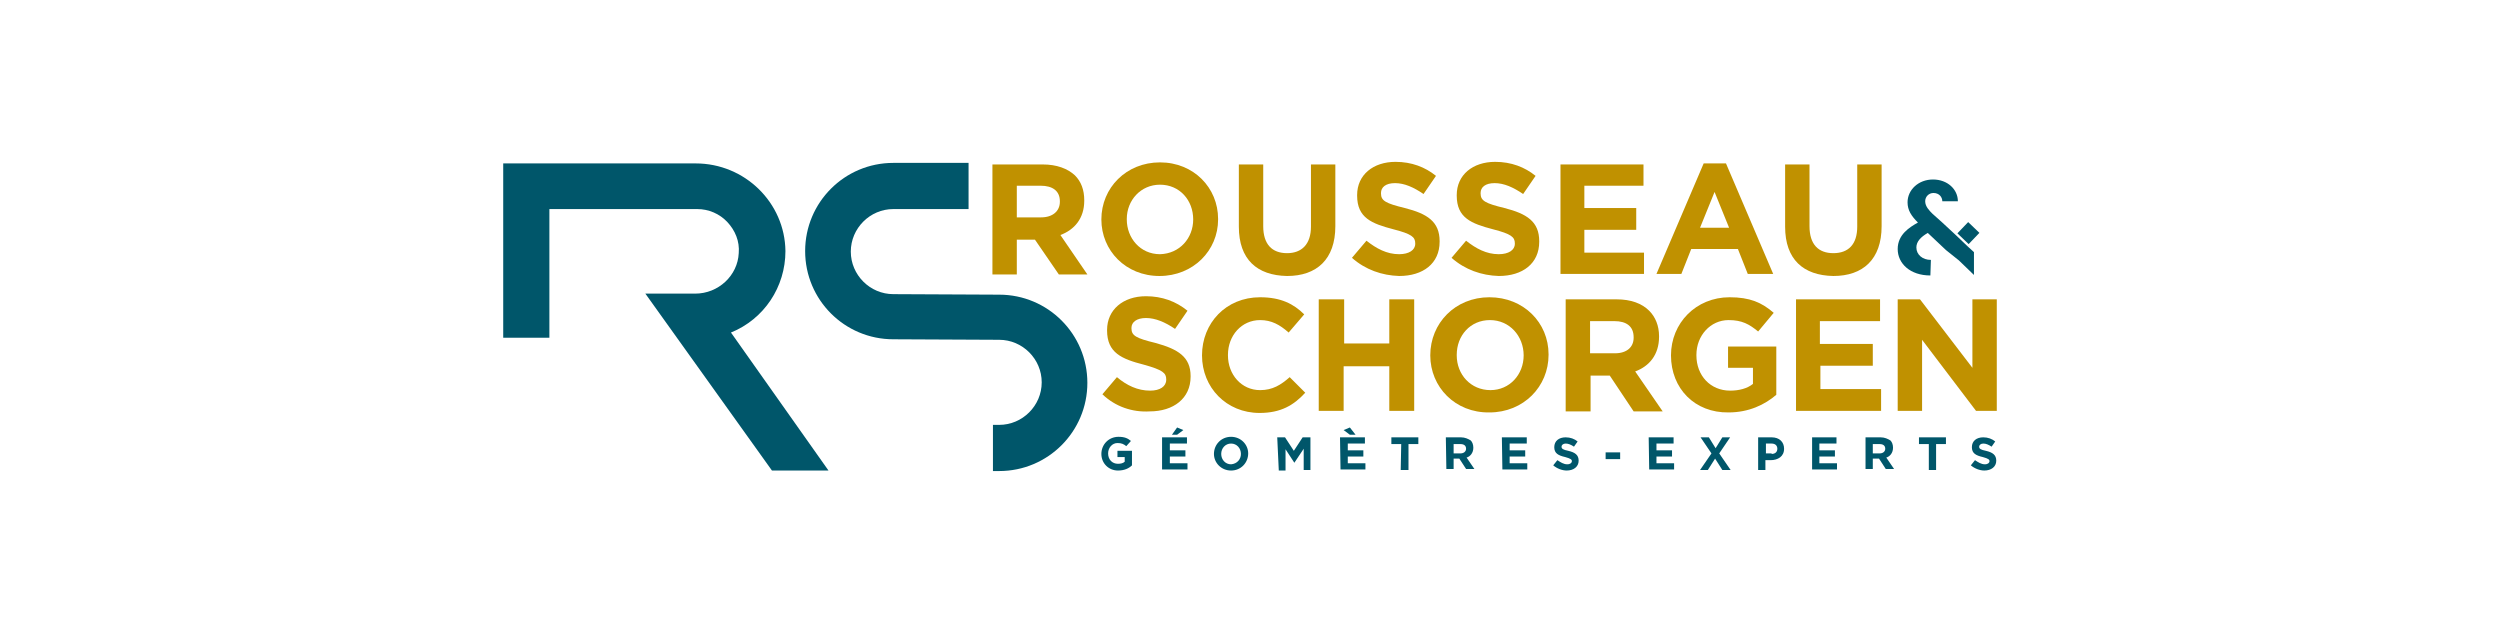 <?xml version="1.0" encoding="utf-8"?>
<!-- Generator: Adobe Illustrator 28.0.0, SVG Export Plug-In . SVG Version: 6.00 Build 0)  -->
<svg version="1.1" id="Calque_1" xmlns="http://www.w3.org/2000/svg" xmlns:xlink="http://www.w3.org/1999/xlink" x="0px" y="0px"
	 viewBox="0 0 481.9 121.9" style="enable-background:new 0 0 481.9 121.9;" xml:space="preserve">
<style type="text/css">
	.st0{fill:#C09100;}
	.st1{fill:#00566A;}
</style>
<g>
	<path class="st0" d="M191.3,31.7h9.7c2.7,0,4.8,0.8,6.2,2.1c1.2,1.2,1.8,2.8,1.8,4.8v0.1c0,3.4-1.9,5.6-4.6,6.6l5.2,7.6h-5.5
		l-4.6-6.7H196v6.7h-4.7L191.3,31.7L191.3,31.7z M200.7,41.9c2.2,0,3.6-1.2,3.6-3v-0.1c0-2-1.4-3-3.7-3H196v6.1H200.7z"/>
	<path class="st0" d="M212.3,42.3L212.3,42.3c0-6.1,4.8-11,11.3-11s11.2,4.9,11.2,10.9v0.1c0,6-4.8,10.9-11.3,10.9
		C217,53.2,212.3,48.3,212.3,42.3z M230,42.3L230,42.3c0-3.7-2.6-6.7-6.4-6.7c-3.7,0-6.4,3-6.4,6.6v0.1c0,3.6,2.6,6.7,6.4,6.7
		C227.4,48.9,230,45.9,230,42.3z"/>
	<path class="st0" d="M238.8,43.7V31.7h4.7v11.9c0,3.5,1.7,5.2,4.6,5.2c2.8,0,4.6-1.7,4.6-5.1V31.7h4.7v11.9c0,6.4-3.6,9.6-9.3,9.6
		C242.3,53.1,238.8,50,238.8,43.7z"/>
	<path class="st0" d="M260.6,49.7l2.8-3.3c1.9,1.5,3.9,2.6,6.3,2.6c1.9,0,3.1-0.8,3.1-2v-0.1c0-1.2-0.7-1.8-4.2-2.7
		c-4.2-1.1-7-2.2-7-6.5v-0.1c0-3.9,3.1-6.4,7.4-6.4c3.1,0,5.7,1,7.8,2.7l-2.4,3.5c-1.9-1.3-3.7-2.1-5.5-2.1s-2.7,0.8-2.7,1.9v0.1
		c0,1.4,0.9,1.9,4.6,2.8c4.3,1.1,6.7,2.6,6.7,6.4v0.1c0,4.2-3.2,6.6-7.8,6.6C266.4,53.1,263.2,52,260.6,49.7z"/>
	<path class="st0" d="M279.8,49.7l2.8-3.3c1.9,1.5,3.9,2.6,6.3,2.6c1.9,0,3.1-0.8,3.1-2v-0.1c0-1.2-0.7-1.8-4.2-2.7
		c-4.2-1.1-7-2.2-7-6.5v-0.1c0-3.9,3.1-6.4,7.4-6.4c3.1,0,5.7,1,7.8,2.7l-2.4,3.5c-1.9-1.3-3.7-2.1-5.5-2.1c-1.8,0-2.7,0.8-2.7,1.9
		v0.1c0,1.4,0.9,1.9,4.6,2.8c4.3,1.1,6.7,2.6,6.7,6.4v0.1c0,4.2-3.2,6.6-7.8,6.6C285.6,53.1,282.4,52,279.8,49.7z"/>
	<path class="st0" d="M300.8,31.7h16v4.1h-11.4v4.3h10v4.2h-10v4.4h11.5v4.1h-16.1L300.8,31.7L300.8,31.7z"/>
	<path class="st0" d="M328.4,31.5h4.3l9.1,21.3h-4.9L335,48H326l-1.9,4.8h-4.8L328.4,31.5z M333.3,43.9l-2.8-6.9l-2.8,6.9H333.3z"/>
	<path class="st0" d="M344.1,43.7V31.7h4.7v11.9c0,3.5,1.7,5.2,4.6,5.2s4.6-1.7,4.6-5.1V31.7h4.7v11.9c0,6.4-3.6,9.6-9.3,9.6
		C347.6,53.1,344.1,50,344.1,43.7z"/>
</g>
<g>
	<path class="st0" d="M212.5,76l2.8-3.3c1.9,1.6,4,2.6,6.4,2.6c1.9,0,3.1-0.8,3.1-2.1v-0.1c0-1.2-0.7-1.8-4.3-2.8
		c-4.3-1.1-7.1-2.3-7.1-6.6v-0.1c0-3.9,3.1-6.5,7.5-6.5c3.1,0,5.8,1,8,2.8l-2.4,3.5c-1.9-1.3-3.8-2.1-5.6-2.1s-2.8,0.8-2.8,1.9v0.1
		c0,1.4,0.9,1.9,4.6,2.8c4.4,1.2,6.8,2.7,6.8,6.4v0.1c0,4.2-3.3,6.7-7.9,6.7C218.3,79.5,215,78.4,212.5,76z"/>
	<path class="st0" d="M231.7,68.5L231.7,68.5c0-6.2,4.6-11.2,11.2-11.2c4,0,6.5,1.3,8.5,3.3l-3,3.5c-1.7-1.5-3.3-2.4-5.5-2.4
		c-3.6,0-6.2,3-6.2,6.7v0.1c0,3.7,2.6,6.7,6.2,6.7c2.4,0,4-1,5.7-2.5l3,3c-2.2,2.4-4.7,3.9-8.8,3.9
		C236.4,79.6,231.7,74.7,231.7,68.5z"/>
	<path class="st0" d="M254.3,57.7h4.8v8.5h8.7v-8.5h4.8v21.5h-4.8v-8.6H259v8.6h-4.8V57.7z"/>
	<path class="st0" d="M275.7,68.5L275.7,68.5c0-6.2,4.8-11.2,11.4-11.2c6.6,0,11.4,4.9,11.4,11v0.1c0,6.1-4.8,11.1-11.4,11.1
		C280.5,79.6,275.7,74.6,275.7,68.5z M293.7,68.5L293.7,68.5c0-3.7-2.7-6.8-6.5-6.8c-3.8,0-6.4,3-6.4,6.7v0.1c0,3.7,2.7,6.7,6.5,6.7
		C291,75.2,293.7,72.2,293.7,68.5z"/>
	<path class="st0" d="M301.8,57.7h9.8c2.8,0,4.9,0.8,6.3,2.2c1.2,1.2,1.9,2.9,1.9,4.9v0.1c0,3.5-1.9,5.7-4.6,6.7l5.3,7.7h-5.6
		l-4.6-6.9h-3.7v6.9h-4.8L301.8,57.7L301.8,57.7z M311.3,68.1c2.3,0,3.6-1.2,3.6-3v-0.1c0-2.1-1.4-3.1-3.7-3.1h-4.7v6.2
		C306.5,68.1,311.3,68.1,311.3,68.1z"/>
	<path class="st0" d="M322.1,68.5L322.1,68.5c0-6.2,4.8-11.2,11.3-11.2c3.9,0,6.2,1,8.5,3l-3,3.6c-1.7-1.4-3.1-2.2-5.7-2.2
		c-3.5,0-6.2,3-6.2,6.7v0.1c0,3.9,2.7,6.8,6.5,6.8c1.7,0,3.3-0.4,4.4-1.3v-3.1h-4.8v-4.1h9.3v9.3c-2.2,1.9-5.3,3.4-9.2,3.4
		C326.7,79.6,322.1,74.9,322.1,68.5z"/>
	<path class="st0" d="M346.1,57.7h16.3v4.2h-11.6v4.4H361v4.2h-10.1V75h11.7v4.2h-16.4V57.7z"/>
	<path class="st0" d="M365.7,57.7h4.4l10.1,13.2V57.7h4.7v21.5h-4l-10.4-13.7v13.7h-4.7V57.7z"/>
</g>
<g>
	<path class="st1" d="M151.4,48.4c-0.1-9.3-7.8-16.9-17.3-16.9H97v33.6h8.9V40.3h28.5c2.2,0,4.3,0.9,5.8,2.5s2.4,3.7,2.2,6
		c-0.2,4.3-3.9,7.8-8.4,7.8h-9.6l24.4,34.1h10.9l-18.8-26.6C147.3,61.5,151.4,55.3,151.4,48.4z"/>
	<path class="st1" d="M172.2,40.3h14.5v-8.9h-14.5c-9.4,0-17,7.6-17,17s7.6,17,17,17l20.4,0.1c4.5,0,8.2,3.7,8.2,8.2
		c0,4.5-3.7,8.2-8.2,8.2h-1.2v8.9h1.2c9.4,0,17-7.6,17-17s-7.6-17-17-17l-20.4-0.1c-4.5,0-8.2-3.7-8.2-8.2S167.7,40.3,172.2,40.3z"
		/>
</g>
<g>
	<g>
		<path class="st1" d="M375.1,48.2l-3.5-3.3c-1.4,0.8-2.2,1.7-2.2,2.8c0,1.4,1.2,2.4,2.8,2.4l-0.1,3c-3.9,0-6.3-2.3-6.3-5.1
			c0-2.8,2.3-4.2,3.9-5.1c-1.3-1.3-2-2.4-2-3.9c0-2.4,2.1-4.4,4.9-4.4s4.8,1.9,4.8,4.2h-3c0-0.8-0.6-1.6-1.7-1.6l0,0
			c-0.9,0-1.6,0.7-1.6,1.6c0,1,0.8,1.8,1.4,2.4l1.9,1.7l2.8,2.6l2.2,2.1l1.1,1v4.4l-2.9-2.8L375.1,48.2z"/>
	</g>
	<rect x="377.8" y="43.3" transform="matrix(0.692 -0.722 0.722 0.692 84.609 287.784)" class="st1" width="3" height="3"/>
</g>
<g>
	<path class="st1" d="M212.3,87.5L212.3,87.5c0-1.8,1.4-3.3,3.3-3.3c1.2,0,1.8,0.3,2.4,0.8l-0.9,1c-0.5-0.4-0.9-0.6-1.7-0.6
		c-1,0-1.8,0.9-1.8,2l0,0c0,1.2,0.8,2,1.9,2c0.5,0,1-0.1,1.3-0.4v-0.9h-1.4v-1.2h2.8v2.8c-0.6,0.6-1.5,1-2.7,1
		C213.7,90.7,212.3,89.3,212.3,87.5z"/>
	<path class="st1" d="M224,84.3h4.8v1.2h-3.3v1.3h3V88h-3v1.3h3.4v1.2H224V84.3z M226.9,82.4l1.2,0.5l-1.2,0.9h-1L226.9,82.4z"/>
	<path class="st1" d="M234,87.5L234,87.5c0-1.8,1.4-3.3,3.3-3.3s3.3,1.5,3.3,3.2l0,0c0,1.8-1.4,3.3-3.3,3.3S234,89.2,234,87.5z
		 M239.2,87.5L239.2,87.5c0-1.1-0.8-2-1.9-2c-1.1,0-1.9,0.9-1.9,2l0,0c0,1.1,0.8,2,1.9,2C238.5,89.4,239.2,88.5,239.2,87.5z"/>
	<path class="st1" d="M246.2,84.3h1.5l1.7,2.6l1.7-2.6h1.5v6.3h-1.3v-4.1l-1.8,2.7l0,0l-1.7-2.6v4.1h-1.3L246.2,84.3L246.2,84.3z"/>
	<path class="st1" d="M258.3,84.3h4.8v1.2h-3.3v1.3h3V88h-3v1.3h3.4v1.2h-4.8L258.3,84.3L258.3,84.3z M260.2,83.8l-1.2-0.9l1.2-0.5
		l1.1,1.4C261.2,83.8,260.2,83.8,260.2,83.8z"/>
	<path class="st1" d="M270.1,85.6h-1.9v-1.3h5.2v1.3h-1.9v5H270L270.1,85.6L270.1,85.6z"/>
	<path class="st1" d="M278.7,84.3h2.9c0.8,0,1.4,0.3,1.9,0.6c0.3,0.3,0.5,0.8,0.5,1.4l0,0c0,1-0.6,1.7-1.3,1.9l1.5,2.2h-1.6l-1.3-2
		h-1.1v2h-1.4L278.7,84.3L278.7,84.3z M281.5,87.4c0.7,0,1.1-0.4,1.1-0.9l0,0c0-0.6-0.4-0.9-1.1-0.9h-1.3v1.8H281.5z"/>
	<path class="st1" d="M289.5,84.3h4.8v1.2h-3.3v1.3h3V88h-3v1.3h3.4v1.2h-4.8L289.5,84.3L289.5,84.3z"/>
	<path class="st1" d="M299.4,89.7l0.8-1c0.6,0.4,1.2,0.8,1.9,0.8c0.6,0,0.9-0.3,0.9-0.6l0,0c0-0.3-0.2-0.5-1.3-0.8
		c-1.3-0.3-2.1-0.7-2.1-1.9l0,0c0-1.2,0.9-1.9,2.2-1.9c0.9,0,1.7,0.3,2.3,0.8l-0.7,1c-0.6-0.4-1.1-0.6-1.6-0.6
		c-0.5,0-0.8,0.3-0.8,0.6l0,0c0,0.4,0.3,0.6,1.3,0.8c1.3,0.3,2,0.8,2,1.9l0,0c0,1.2-1,1.9-2.3,1.9C301.1,90.7,300.1,90.3,299.4,89.7
		z"/>
	<path class="st1" d="M309.5,87.2h2.8v1.3h-2.8V87.2z"/>
	<path class="st1" d="M317.8,84.3h4.8v1.2h-3.3v1.3h3V88h-3v1.3h3.4v1.2h-4.8L317.8,84.3L317.8,84.3z"/>
	<path class="st1" d="M333.5,84.3l-2.1,3.1l2.2,3.2H332l-1.4-2.2l-1.4,2.2h-1.5l2.2-3.2l-2.1-3.1h1.6l1.3,2.1l1.3-2.1H333.5z"/>
	<path class="st1" d="M338.9,84.3h2.6c1.5,0,2.4,0.9,2.4,2.2l0,0c0,1.5-1.2,2.2-2.6,2.2h-1v1.9h-1.4L338.9,84.3L338.9,84.3z
		 M341.5,87.5c0.7,0,1.1-0.4,1.1-1l0,0c0-0.6-0.4-1-1.1-1h-1.1v1.9H341.5z"/>
	<path class="st1" d="M349.2,84.3h4.8v1.2h-3.3v1.3h3V88h-3v1.3h3.4v1.2h-4.8V84.3L349.2,84.3z"/>
	<path class="st1" d="M359.6,84.3h2.9c0.8,0,1.4,0.3,1.9,0.6c0.3,0.3,0.5,0.8,0.5,1.4l0,0c0,1-0.6,1.7-1.3,1.9l1.5,2.2h-1.6l-1.3-2
		H361v2h-1.4L359.6,84.3L359.6,84.3z M362.3,87.4c0.7,0,1.1-0.4,1.1-0.9l0,0c0-0.6-0.4-0.9-1.1-0.9H361v1.8H362.3z"/>
	<path class="st1" d="M371.8,85.6h-1.9v-1.3h5.2v1.3h-1.9v5h-1.4L371.8,85.6L371.8,85.6z"/>
	<path class="st1" d="M379.9,89.7l0.8-1c0.6,0.4,1.2,0.8,1.9,0.8c0.6,0,0.9-0.3,0.9-0.6l0,0c0-0.3-0.2-0.5-1.3-0.8
		c-1.3-0.3-2.1-0.7-2.1-1.9l0,0c0-1.2,0.9-1.9,2.2-1.9c0.9,0,1.7,0.3,2.3,0.8l-0.7,1c-0.6-0.4-1.1-0.6-1.6-0.6
		c-0.5,0-0.8,0.3-0.8,0.6l0,0c0,0.4,0.3,0.6,1.3,0.8c1.3,0.3,2,0.8,2,1.9l0,0c0,1.2-1,1.9-2.3,1.9C381.6,90.7,380.6,90.3,379.9,89.7
		z"/>
</g>
</svg>
